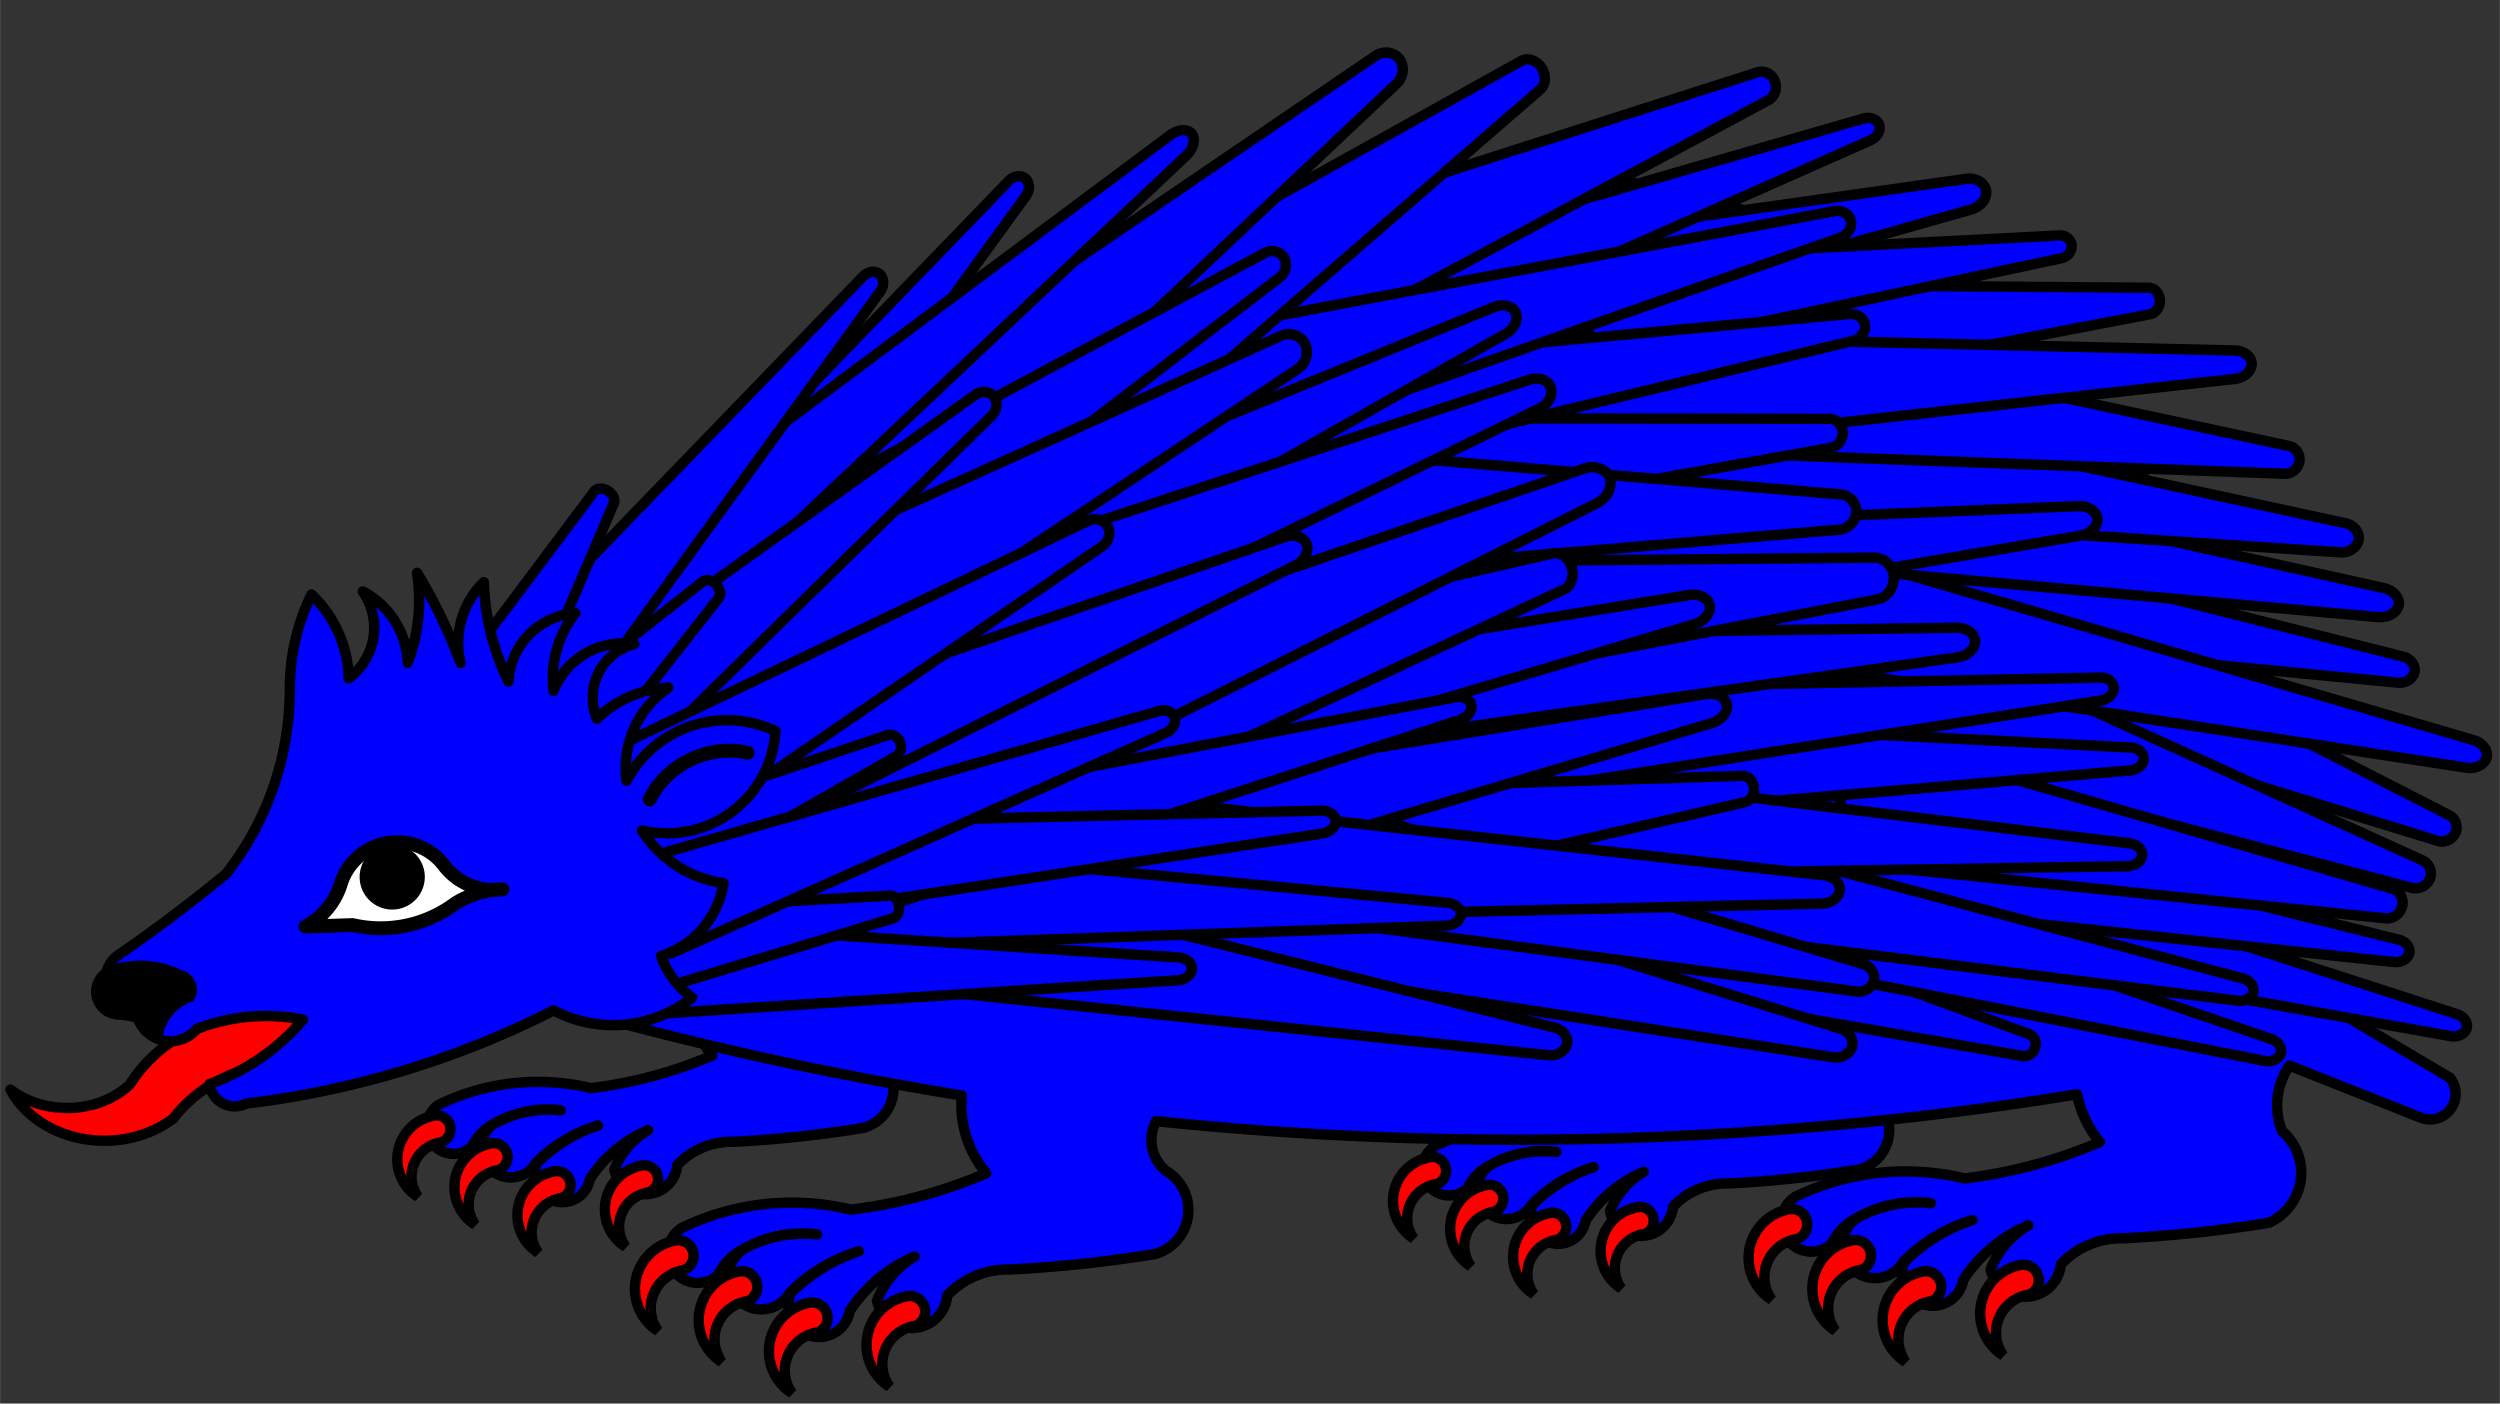 <?xml version="1.0" encoding="UTF-8" standalone="no"?>
<!-- Generated by Microsoft Visio 11.0, SVG Export, v1.0 Urchin.svg Page-1 -->

<svg
   xmlns:v="http://schemas.microsoft.com/visio/2003/SVGExtensions/"
   xmlns:dc="http://purl.org/dc/elements/1.1/"
   xmlns:cc="http://creativecommons.org/ns#"
   xmlns:rdf="http://www.w3.org/1999/02/22-rdf-syntax-ns#"
   xmlns:svg="http://www.w3.org/2000/svg"
   xmlns="http://www.w3.org/2000/svg"
   xmlns:sodipodi="http://sodipodi.sourceforge.net/DTD/sodipodi-0.dtd"
   xmlns:inkscape="http://www.inkscape.org/namespaces/inkscape"
   width="7.506in"
   height="4.214in"
   viewBox="0 0 540.416 303.42"
   xml:space="preserve"
   color-interpolation-filters="sRGB"
   class="st8"
   id="svg2"
   version="1.1"
   inkscape:version="0.48.2 r9819"
   sodipodi:docname="Urchin.svg"><rect x="0" y="0" width="540.416" height="303.42" fill="#333333" stroke="none"/><defs
   id="defs467" /><sodipodi:namedview
   pagecolor="#ffffff"
   bordercolor="#666666"
   borderopacity="1"
   objecttolerance="10"
   gridtolerance="10"
   guidetolerance="10"
   inkscape:pageopacity="0"
   inkscape:pageshadow="2"
   inkscape:window-width="640"
   inkscape:window-height="480"
   id="namedview465"
   showgrid="false"
   inkscape:zoom="0.52404058"
   inkscape:cx="337.7601"
   inkscape:cy="189.63765"
   inkscape:window-x="0"
   inkscape:window-y="0"
   inkscape:window-maximized="0"
   inkscape:current-layer="svg2" />
	<title
   id="title4">Urchin Hedgehog</title>
	<v:documentProperties
   v:langID="1033"
   v:viewMarkup="false" />

	<style
   type="text/css"
   id="style6">
	
		.st1 {fill:#0000ff;stroke:#000000;stroke-linecap:round;stroke-linejoin:round;stroke-width:2.25}
		.st2 {fill:#ff0000;stroke:#000000;stroke-linecap:butt;stroke-width:2.25}
		.st3 {fill:#ff0000;stroke:#000000;stroke-linecap:round;stroke-linejoin:round;stroke-width:2.25}
		.st4 {stroke:#000000;stroke-linecap:round;stroke-linejoin:round;stroke-width:3}
		.st5 {fill:#ffffff;stroke:#000000;stroke-linecap:round;stroke-linejoin:round;stroke-width:3}
		.st6 {fill:#000000;stroke:none;stroke-linecap:round;stroke-linejoin:round;stroke-width:3}
		.st7 {fill:#000000;stroke:none;stroke-linecap:round;stroke-linejoin:round;stroke-width:0.24}
		.st8 {fill:none;fill-rule:evenodd;font-size:12px;overflow:visible;stroke-linecap:square;stroke-miterlimit:3}
	
	</style>

	<g
   v:mID="0"
   v:index="1"
   v:groupContext="foregroundPage"
   id="g8">
		<title
   id="title10">Page-1</title>
		<v:pageProperties
   v:drawingScale="1"
   v:pageScale="1"
   v:drawingUnits="19"
   v:shadowOffsetX="9"
   v:shadowOffsetY="-9" />
		<g
   id="group1-1"
   transform="translate(2.25,-2.25)"
   v:mID="1"
   v:groupContext="group">
			<title
   id="title13">Hedgehog</title>
			<g
   id="shape2-2"
   v:mID="2"
   v:groupContext="shape"
   transform="translate(252,-48.375)">
				<title
   id="title16">Sheet.2</title>
			</g>
			<g
   id="group3-3"
   transform="translate(298.875,-21.375)"
   v:mID="3"
   v:groupContext="group">
				<title
   id="title19">Sheet.3</title>
				<g
   id="shape4-4"
   v:mID="4"
   v:groupContext="shape"
   transform="translate(6.371,-10.894)">
					<title
   id="title22">Sheet.4</title>
					<path
   d="M98.53 258.08 A7.751 7.751 -180 0 0 96.51 271.19 A8.847 8.847 0 0 1 94.49 287.33 A254.735 254.735          0 0 1 66.25 290.36 A15.976 15.976 -180 0 0 54.15 295.4 A6.923 6.923 0 0 1 40.53 296.41 A17.157          17.157 9.76 0 1 47.84 287.84 A28.18 28.18 -180 0 0 35.24 298.43 A5.995 5.995 4.13 1 1 23.89          294.9 A33.065 33.065 0 0 1 37 286.83 A31.772 31.772 -180 0 0 23.64 294.9 A6.346 6.346 179.12          1 1 14.81 286.32 A24.14 24.14 177.74 0 1 28.93 283.55 A22.754 22.754 -2.26 0 0 14.81 286.32          A10.919 10.919 -180 0 0 9.77 291.37 A5.779 5.779 0 1 1 2.71 282.29 A48.923 48.923 0 0 1          35.49 278.76 A96.025 96.025 -180 0 0 61.71 271.7 A20.82 20.82 0 1 1 98.53 258.08 Z"
   class="st1"
   id="path24" />
				</g>
				<g
   id="group5-6"
   v:mID="5"
   v:groupContext="group">
					<title
   id="title27">Sheet.5</title>
					<g
   id="shape6-7"
   v:mID="6"
   v:groupContext="shape"
   transform="translate(3.79696E-014,-12.064)">
						<title
   id="title30">Claw</title>
						<path
   d="M7.51 285.96 A9.585 9.585 -180 0 0 4.46 303.42 A7.501 7.501 0 0 1 9.48 291.64 A3.006 3.006           -180 0 0 7.51 285.96 Z"
   class="st2"
   id="path32" />
					</g>
					<g
   id="shape7-9"
   v:mID="7"
   v:groupContext="shape"
   transform="translate(12.356,-6.052)">
						<title
   id="title35">Claw.11</title>
						<path
   d="M7.51 285.96 A9.585 9.585 -180 0 0 4.46 303.42 A7.501 7.501 0 0 1 9.48 291.64 A3.006 3.006           -180 0 0 7.51 285.96 Z"
   class="st2"
   id="path37" />
					</g>
					<g
   id="shape8-11"
   v:mID="8"
   v:groupContext="shape"
   transform="translate(25.972,5.68434E-014)">
						<title
   id="title40">Claw.14</title>
						<path
   d="M7.51 285.96 A9.585 9.585 -180 0 0 4.46 303.42 A7.501 7.501 0 0 1 9.48 291.64 A3.006 3.006           -180 0 0 7.51 285.96 Z"
   class="st2"
   id="path42" />
					</g>
					<g
   id="shape9-13"
   v:mID="9"
   v:groupContext="shape"
   transform="translate(44.884,-1.261)">
						<title
   id="title45">Claw.15</title>
						<path
   d="M7.51 285.96 A9.585 9.585 -180 0 0 4.46 303.42 A7.501 7.501 0 0 1 9.48 291.64 A3.006 3.006           -180 0 0 7.51 285.96 Z"
   class="st2"
   id="path47" />
					</g>
				</g>
			</g>
			<g
   id="group10-15"
   transform="translate(83.625,-30.375)"
   v:mID="10"
   v:groupContext="group">
				<title
   id="title50">Sheet.10</title>
				<g
   id="shape11-16"
   v:mID="11"
   v:groupContext="shape"
   transform="translate(6.371,-10.894)">
					<title
   id="title53">Sheet.11</title>
					<path
   d="M98.53 258.08 A7.751 7.751 -180 0 0 96.51 271.19 A8.847 8.847 0 0 1 94.49 287.33 A254.735 254.735          0 0 1 66.25 290.36 A15.976 15.976 -180 0 0 54.15 295.4 A6.923 6.923 0 0 1 40.53 296.41 A17.157          17.157 9.76 0 1 47.84 287.84 A28.18 28.18 -180 0 0 35.24 298.43 A5.995 5.995 4.13 1 1 23.89          294.9 A33.065 33.065 0 0 1 37 286.83 A31.772 31.772 -180 0 0 23.64 294.9 A6.346 6.346 179.12          1 1 14.81 286.32 A24.14 24.14 177.74 0 1 28.93 283.55 A22.754 22.754 -2.26 0 0 14.81 286.32          A10.919 10.919 -180 0 0 9.77 291.37 A5.779 5.779 0 1 1 2.71 282.29 A48.923 48.923 0 0 1          35.49 278.76 A96.025 96.025 -180 0 0 61.71 271.7 A20.82 20.82 0 1 1 98.53 258.08 Z"
   class="st1"
   id="path55" />
				</g>
				<g
   id="group12-18"
   v:mID="12"
   v:groupContext="group">
					<title
   id="title58">Sheet.12</title>
					<g
   id="shape13-19"
   v:mID="13"
   v:groupContext="shape"
   transform="translate(3.79696E-014,-12.064)">
						<title
   id="title61">Claw</title>
						<path
   d="M7.51 285.96 A9.585 9.585 -180 0 0 4.46 303.42 A7.501 7.501 0 0 1 9.48 291.64 A3.006 3.006           -180 0 0 7.51 285.96 Z"
   class="st2"
   id="path63" />
					</g>
					<g
   id="shape14-21"
   v:mID="14"
   v:groupContext="shape"
   transform="translate(12.356,-6.052)">
						<title
   id="title66">Claw.13</title>
						<path
   d="M7.51 285.96 A9.585 9.585 -180 0 0 4.46 303.42 A7.501 7.501 0 0 1 9.48 291.64 A3.006 3.006           -180 0 0 7.51 285.96 Z"
   class="st2"
   id="path68" />
					</g>
					<g
   id="shape15-23"
   v:mID="15"
   v:groupContext="shape"
   transform="translate(25.972,5.68434E-014)">
						<title
   id="title71">Claw.14</title>
						<path
   d="M7.51 285.96 A9.585 9.585 -180 0 0 4.46 303.42 A7.501 7.501 0 0 1 9.48 291.64 A3.006 3.006           -180 0 0 7.51 285.96 Z"
   class="st2"
   id="path73" />
					</g>
					<g
   id="shape16-25"
   v:mID="16"
   v:groupContext="shape"
   transform="translate(44.884,-1.261)">
						<title
   id="title76">Claw.15</title>
						<path
   d="M7.51 285.96 A9.585 9.585 -180 0 0 4.46 303.42 A7.501 7.501 0 0 1 9.48 291.64 A3.006 3.006           -180 0 0 7.51 285.96 Z"
   class="st2"
   id="path78" />
					</g>
				</g>
			</g>
			<g
   id="shape17-27"
   v:mID="17"
   v:groupContext="shape"
   transform="translate(79.594,-12.15)">
				<title
   id="title81">Sheet.17</title>
				<path
   d="M319.78 277.6 A25.379 25.379 92.91 0 1 335.53 274.51 A26.925 26.925 -87.09 0 0 319.78 277.6 A7.078         7.078 -88.85 1 0 329.62 287.16 A35.438 35.438 0 0 1 344.53 278.16 A36.88 36.88 -180 0 0 329.91         287.16 A6.687 6.687 -94.82 1 0 342.56 291.1 A31.432 31.432 0 0 1 356.63 279.29 A19.136 19.136         -96.48 0 0 348.47 288.85 A7.722 7.722 -180 0 0 363.66 287.73 A17.82 17.82 0 0 1 377.16 282.1         A284.124 284.124 -180 0 0 408.66 278.73 A11.88 11.88 -89.05 0 0 411.47 258.9 A15.042 15.042 88.76         0 1 413.1 244.77 L441.28 255.95 A5.532 5.532 -22.62 0 0 447.75 247.37 L413.72 227.26 A159.43 159.43         -180 0 0 296.16 60.2 A198.026 198.026 -180 0 0 116.44 90.57 A743.357 743.357 -180 0 0 -0 181.13 L36.56         231.2 A754.564 754.564 -180 0 0 126.05 251.22 A23.223 23.223 -180 0 0 131.34 268.04 A107.104 107.104         0 0 1 102.09 275.91 A54.568 54.568 -180 0 0 65.53 279.85 A6.446 6.446 -180 1 0 73.41 289.98 A12.179         12.179 0 0 1 79.03 284.35 A25.379 25.379 92.91 0 1 94.78 281.26 A26.925 26.925 -87.09 0 0 79.03         284.35 A7.078 7.078 -88.85 1 0 88.87 293.91 A35.438 35.438 0 0 1 103.78 284.91 A36.88 36.88         -180 0 0 89.16 293.91 A6.687 6.687 -94.82 1 0 101.81 297.85 A31.432 31.432 0 0 1 115.87 286.04         A19.136 19.136 -96.48 0 0 107.72 295.6 A7.722 7.722 -180 0 0 122.91 294.48 A17.82 17.82 0         0 1 136.41 288.85 A284.124 284.124 -180 0 0 167.91 285.48 A9.868 9.868 -180 0 0 170.16 267.48 A8.645         8.645 0 0 1 168.07 256.77 A754.564 754.564 -180 0 0 367.16 250.97 A23.223 23.223 -180 0 0 372.09         261.29 A107.104 107.104 0 0 1 342.84 269.16 A54.568 54.568 -180 0 0 306.28 273.1 A6.446 6.446 -180         1 0 314.16 283.23 A12.179 12.179 0 0 1 319.78 277.6 Z"
   class="st1"
   id="path83" />
			</g>
			<g
   id="group18-29"
   transform="translate(135,5.68434E-014)"
   v:mID="18"
   v:groupContext="group">
				<title
   id="title86">Sheet.18</title>
				<g
   id="shape19-30"
   v:mID="19"
   v:groupContext="shape"
   transform="translate(4.19664E-014,-13.456)">
					<title
   id="title89">Claw</title>
					<path
   d="M8.38 283.95 A10.691 10.691 -180 0 0 4.97 303.42 A8.367 8.367 0 0 1 10.57 290.28 A3.353 3.353          -180 0 0 8.38 283.95 Z"
   class="st2"
   id="path91" />
				</g>
				<g
   id="shape20-32"
   v:mID="20"
   v:groupContext="shape"
   transform="translate(13.781,-6.75)">
					<title
   id="title94">Claw.13</title>
					<path
   d="M8.38 283.95 A10.691 10.691 -180 0 0 4.97 303.42 A8.367 8.367 0 0 1 10.57 290.28 A3.353 3.353          -180 0 0 8.38 283.95 Z"
   class="st2"
   id="path96" />
				</g>
				<g
   id="shape21-34"
   v:mID="21"
   v:groupContext="shape"
   transform="translate(28.969,5.68434E-014)">
					<title
   id="title99">Claw.14</title>
					<path
   d="M8.38 283.95 A10.691 10.691 -180 0 0 4.97 303.42 A8.367 8.367 0 0 1 10.57 290.28 A3.353 3.353          -180 0 0 8.38 283.95 Z"
   class="st2"
   id="path101" />
				</g>
				<g
   id="shape22-36"
   v:mID="22"
   v:groupContext="shape"
   transform="translate(50.062,-1.406)">
					<title
   id="title104">Claw.15</title>
					<path
   d="M8.38 283.95 A10.691 10.691 -180 0 0 4.97 303.42 A8.367 8.367 0 0 1 10.57 290.28 A3.353 3.353          -180 0 0 8.38 283.95 Z"
   class="st2"
   id="path106" />
				</g>
			</g>
			<g
   id="group23-38"
   transform="translate(375.75,-6.75)"
   v:mID="23"
   v:groupContext="group">
				<title
   id="title109">Sheet.23</title>
				<g
   id="shape24-39"
   v:mID="24"
   v:groupContext="shape"
   transform="translate(4.19664E-014,-13.456)">
					<title
   id="title112">Claw</title>
					<path
   d="M8.38 283.95 A10.691 10.691 -180 0 0 4.97 303.42 A8.367 8.367 0 0 1 10.57 290.28 A3.353 3.353          -180 0 0 8.38 283.95 Z"
   class="st2"
   id="path114" />
				</g>
				<g
   id="shape25-41"
   v:mID="25"
   v:groupContext="shape"
   transform="translate(13.781,-6.75)">
					<title
   id="title117">Claw.13</title>
					<path
   d="M8.38 283.95 A10.691 10.691 -180 0 0 4.97 303.42 A8.367 8.367 0 0 1 10.57 290.28 A3.353 3.353          -180 0 0 8.38 283.95 Z"
   class="st2"
   id="path119" />
				</g>
				<g
   id="shape26-43"
   v:mID="26"
   v:groupContext="shape"
   transform="translate(28.969,5.68434E-014)">
					<title
   id="title122">Claw.14</title>
					<path
   d="M8.38 283.95 A10.691 10.691 -180 0 0 4.97 303.42 A8.367 8.367 0 0 1 10.57 290.28 A3.353 3.353          -180 0 0 8.38 283.95 Z"
   class="st2"
   id="path124" />
				</g>
				<g
   id="shape27-45"
   v:mID="27"
   v:groupContext="shape"
   transform="translate(50.062,-1.406)">
					<title
   id="title127">Claw.15</title>
					<path
   d="M8.38 283.95 A10.691 10.691 -180 0 0 4.97 303.42 A8.367 8.367 0 0 1 10.57 290.28 A3.353 3.353          -180 0 0 8.38 283.95 Z"
   class="st2"
   id="path129" />
				</g>
			</g>
			<g
   id="group28-47"
   transform="translate(84.848,-71.744)"
   v:mID="28"
   v:groupContext="group">
				<title
   id="title132">Sheet.28</title>
				<g
   id="shape29-48"
   v:mID="29"
   v:groupContext="shape"
   transform="translate(157.644,152.046) rotate(-67.9)">
					<title
   id="title135">Sheet.29</title>
					<path
   d="M13.11 303.42 A2.998 2.856 -0 0 0 16.14 300.72 L26.23 185.41 L0 185.41 L10.09 300.72 A3.267 3.112          -0.68 0 0 13.11 303.42 Z"
   class="st1"
   id="path137" />
				</g>
				<g
   id="shape30-50"
   v:mID="30"
   v:groupContext="shape"
   transform="translate(147.731,175.166) rotate(-70.4)">
					<title
   id="title140">Sheet.30</title>
					<path
   d="M13.81 303.42 A3.156 3.119 -0 0 0 16.99 300.48 L27.61 174.54 L0 174.54 L10.62 300.48 A3.439 3.399          -2.79 0 0 13.81 303.42 Z"
   class="st1"
   id="path142" />
				</g>
				<g
   id="shape31-52"
   v:mID="31"
   v:groupContext="shape"
   transform="translate(133.755,179.819) rotate(-80.2)">
					<title
   id="title145">Sheet.31</title>
					<path
   d="M12.36 303.42 A3.147 2.826 -90 0 0 15.22 300.45 L24.73 173.37 L0 173.37 L9.51 300.45 A3.43 3.08          -89.69 0 0 12.36 303.42 Z"
   class="st1"
   id="path147" />
				</g>
				<g
   id="shape32-54"
   v:mID="32"
   v:groupContext="shape"
   transform="translate(57.026,232.259) rotate(-75)">
					<title
   id="title150">Sheet.32</title>
					<path
   d="M10.69 303.42 A2.443 2.258 -0 0 0 13.15 301.29 L21.37 210.11 L0 210.11 L8.22 301.29 A2.663 2.461          -0.42 0 0 10.69 303.42 Z"
   class="st1"
   id="path152" />
				</g>
				<g
   id="shape33-56"
   v:mID="33"
   v:groupContext="shape"
   transform="translate(14.539,245.43) rotate(-77)">
					<title
   id="title155">Sheet.33</title>
					<path
   d="M13.81 303.42 A3.591 3.156 -90 0 0 16.99 300.03 L27.61 155.04 L0 155.04 L10.62 300.03 A3.913 3.439          -89.74 0 0 13.81 303.42 Z"
   class="st1"
   id="path157" />
				</g>
				<g
   id="shape34-58"
   v:mID="34"
   v:groupContext="shape"
   transform="translate(110.101,233.514) rotate(-75)">
					<title
   id="title160">Sheet.34</title>
					<path
   d="M10.69 303.42 A2.989 2.443 -90 0 0 13.15 300.6 L21.37 179.91 L0 179.91 L8.22 300.6 A3.257 2.663          -89.84 0 0 10.69 303.42 Z"
   class="st1"
   id="path162" />
				</g>
				<g
   id="shape35-60"
   v:mID="35"
   v:groupContext="shape"
   transform="translate(149.148,233.266) rotate(-76)">
					<title
   id="title165">Sheet.35</title>
					<path
   d="M10.69 303.42 A2.989 2.443 -90 0 0 13.15 300.6 L21.37 179.91 L0 179.91 L8.22 300.6 A3.257 2.663          -89.84 0 0 10.69 303.42 Z"
   class="st1"
   id="path167" />
				</g>
				<g
   id="shape36-62"
   v:mID="36"
   v:groupContext="shape"
   transform="translate(133.078,237.879) rotate(-80)">
					<title
   id="title170">Sheet.36</title>
					<path
   d="M10.69 303.42 A2.989 2.443 -90 0 0 13.15 300.6 L21.37 179.91 L0 179.91 L8.22 300.6 A3.257 2.663          -89.84 0 0 10.69 303.42 Z"
   class="st1"
   id="path172" />
				</g>
				<g
   id="shape37-64"
   v:mID="37"
   v:groupContext="shape"
   transform="translate(151.336,185.076) rotate(-77.5)">
					<title
   id="title175">Sheet.37</title>
					<path
   d="M13.29 303.42 A3.803 3.039 -90 0 0 16.36 299.83 L26.59 146.28 L0 146.28 L10.23 299.83 A4.144 3.312          -89.85 0 0 13.29 303.42 Z"
   class="st1"
   id="path177" />
				</g>
				<g
   id="shape38-66"
   v:mID="38"
   v:groupContext="shape"
   transform="translate(100.115,241.062) rotate(-79)">
					<title
   id="title180">Sheet.38</title>
					<path
   d="M10.69 303.42 A2.989 2.443 -90 0 0 13.15 300.6 L21.37 179.91 L0 179.91 L8.22 300.6 A3.257 2.663          -89.84 0 0 10.69 303.42 Z"
   class="st1"
   id="path182" />
				</g>
				<g
   id="shape39-68"
   v:mID="39"
   v:groupContext="shape"
   transform="translate(131.663,225.879) rotate(-79)">
					<title
   id="title185">Sheet.39</title>
					<path
   d="M14.17 303.42 A3.239 2.989 -0 0 0 17.44 300.6 L28.33 179.91 L0 179.91 L10.9 300.6 A3.529 3.257          -0.41 0 0 14.17 303.42 Z"
   class="st1"
   id="path187" />
				</g>
				<g
   id="shape40-70"
   v:mID="40"
   v:groupContext="shape"
   transform="translate(73.141,253.991) rotate(-91)">
					<title
   id="title190">Sheet.40</title>
					<path
   d="M10.69 303.42 A2.989 2.443 -90 0 0 13.15 300.6 L21.37 179.91 L0 179.91 L8.22 300.6 A3.257 2.663          -89.84 0 0 10.69 303.42 Z"
   class="st1"
   id="path192" />
				</g>
				<g
   id="shape41-72"
   v:mID="41"
   v:groupContext="shape"
   transform="translate(72.401,253.722) rotate(-87)">
					<title
   id="title195">Sheet.41</title>
					<path
   d="M10.69 303.42 A2.989 2.443 -90 0 0 13.15 300.6 L21.37 179.91 L0 179.91 L8.22 300.6 A3.257 2.663          -89.84 0 0 10.69 303.42 Z"
   class="st1"
   id="path197" />
				</g>
				<g
   id="shape42-74"
   v:mID="42"
   v:groupContext="shape"
   transform="translate(68.538,259.782) rotate(-95)">
					<title
   id="title200">Sheet.42</title>
					<path
   d="M10.69 303.42 A2.989 2.443 -90 0 0 13.15 300.6 L21.37 179.91 L0 179.91 L8.22 300.6 A3.257 2.663          -89.84 0 0 10.69 303.42 Z"
   class="st1"
   id="path202" />
				</g>
				<g
   id="shape43-76"
   v:mID="43"
   v:groupContext="shape"
   transform="translate(-7.241,295.602) rotate(-97.4)">
					<title
   id="title205">Sheet.43</title>
					<path
   d="M12.36 303.42 A2.826 2.388 -0 0 0 15.22 301.17 L24.73 204.75 L0 204.75 L9.51 301.17 A3.08 2.602          -0.2 0 0 12.36 303.42 Z"
   class="st1"
   id="path207" />
				</g>
				<g
   id="shape44-78"
   v:mID="44"
   v:groupContext="shape"
   transform="translate(18.532,235.238) rotate(-77.9)">
					<title
   id="title210">Sheet.44</title>
					<path
   d="M13.11 303.42 A3.131 2.998 -90 0 0 16.14 300.46 L26.23 174.03 L0 174.03 L10.09 300.46 A3.412 3.267          -89.24 0 0 13.11 303.42 Z"
   class="st1"
   id="path212" />
				</g>
				<g
   id="shape45-80"
   v:mID="45"
   v:groupContext="shape"
   transform="translate(-6.47,307.546) rotate(-102.9)">
					<title
   id="title215">Sheet.45</title>
					<path
   d="M13.86 303.42 A4.128 3.17 -90 0 0 17.06 299.52 L27.73 132.87 L0 132.87 L10.67 299.52 A4.498 3.454          -89.88 0 0 13.86 303.42 Z"
   class="st1"
   id="path217" />
				</g>
				<g
   id="shape46-82"
   v:mID="46"
   v:groupContext="shape"
   transform="translate(129.469,172.13) rotate(-81.2)">
					<title
   id="title220">Sheet.46</title>
					<path
   d="M13.86 303.42 A4.128 3.17 -90 0 0 17.06 299.52 L27.73 132.87 L0 132.87 L10.67 299.52 A4.498 3.454          -89.88 0 0 13.86 303.42 Z"
   class="st1"
   id="path222" />
				</g>
				<g
   id="shape47-84"
   v:mID="47"
   v:groupContext="shape"
   transform="translate(48.344,191.948) rotate(-101.9)">
					<title
   id="title225">Sheet.47</title>
					<path
   d="M14.53 303.42 A4.09 3.321 -90 0 0 17.88 299.56 L29.05 134.44 L0 134.44 L11.17 299.56 A4.456 3.619          -89.84 0 0 14.53 303.42 Z"
   class="st1"
   id="path227" />
				</g>
				<g
   id="shape48-86"
   v:mID="48"
   v:groupContext="shape"
   transform="translate(78.764,178.655) rotate(-95.2)">
					<title
   id="title230">Sheet.48</title>
					<path
   d="M12.36 303.42 A2.826 2.388 -0 0 0 15.22 301.17 L24.73 204.75 L0 204.75 L9.51 301.17 A3.08 2.602          -0.2 0 0 12.36 303.42 Z"
   class="st1"
   id="path232" />
				</g>
				<g
   id="shape49-88"
   v:mID="49"
   v:groupContext="shape"
   transform="translate(120.398,162.171) rotate(-82)">
					<title
   id="title235">Sheet.49</title>
					<path
   d="M13.81 303.42 A3.591 3.156 -90 0 0 16.99 300.03 L27.61 155.04 L0 155.04 L10.62 300.03 A3.913 3.439          -89.74 0 0 13.81 303.42 Z"
   class="st1"
   id="path237" />
				</g>
				<g
   id="shape50-90"
   v:mID="50"
   v:groupContext="shape"
   transform="translate(107.265,149.254) rotate(-82.9)">
					<title
   id="title240">Sheet.50</title>
					<path
   d="M13.11 303.42 A2.998 2.856 -0 0 0 16.14 300.72 L26.23 185.41 L0 185.41 L10.09 300.72 A3.267 3.112          -0.68 0 0 13.11 303.42 Z"
   class="st1"
   id="path242" />
				</g>
				<g
   id="shape51-92"
   v:mID="51"
   v:groupContext="shape"
   transform="translate(66,231.689) rotate(-96)">
					<title
   id="title245">Sheet.51</title>
					<path
   d="M13.86 303.42 A4.128 3.17 -90 0 0 17.06 299.52 L27.73 132.87 L0 132.87 L10.67 299.52 A4.498 3.454          -89.88 0 0 13.86 303.42 Z"
   class="st1"
   id="path247" />
				</g>
				<g
   id="shape52-94"
   v:mID="52"
   v:groupContext="shape"
   transform="translate(97.107,179.182) rotate(-92.5)">
					<title
   id="title250">Sheet.52</title>
					<path
   d="M13.29 303.42 A3.803 3.039 -90 0 0 16.36 299.83 L26.59 146.28 L0 146.28 L10.23 299.83 A4.144 3.312          -89.85 0 0 13.29 303.42 Z"
   class="st1"
   id="path252" />
				</g>
				<g
   id="shape53-96"
   v:mID="53"
   v:groupContext="shape"
   transform="translate(61.303,177.221) rotate(-97.5)">
					<title
   id="title255">Sheet.53</title>
					<path
   d="M10.69 303.42 A2.565 2.443 -90 0 0 13.15 301 L21.37 197.45 L0 197.45 L8.22 301 A2.795 2.663          -89.32 0 0 10.69 303.42 Z"
   class="st1"
   id="path257" />
				</g>
				<g
   id="shape54-98"
   v:mID="54"
   v:groupContext="shape"
   transform="translate(37.68,214.81) rotate(-110)">
					<title
   id="title260">Sheet.54</title>
					<path
   d="M10.69 303.42 A2.989 2.443 -90 0 0 13.15 300.6 L21.37 179.91 L0 179.91 L8.22 300.6 A3.257 2.663          -89.84 0 0 10.69 303.42 Z"
   class="st1"
   id="path262" />
				</g>
				<g
   id="shape55-100"
   v:mID="55"
   v:groupContext="shape"
   transform="translate(22.724,222.917) rotate(-113)">
					<title
   id="title265">Sheet.55</title>
					<path
   d="M13.94 303.42 A3.187 2.896 -0 0 0 17.16 300.69 L27.88 183.75 L0 183.75 L10.72 300.69 A3.473 3.156          -0.35 0 0 13.94 303.42 Z"
   class="st1"
   id="path267" />
				</g>
				<g
   id="shape56-102"
   v:mID="56"
   v:groupContext="shape"
   transform="translate(38.411,249.691) rotate(-94.4)">
					<title
   id="title270">Sheet.56</title>
					<path
   d="M13.86 303.42 A4.128 3.17 -90 0 0 17.06 299.52 L27.73 132.87 L0 132.87 L10.67 299.52 A4.498 3.454          -89.88 0 0 13.86 303.42 Z"
   class="st1"
   id="path272" />
				</g>
				<g
   id="shape57-104"
   v:mID="57"
   v:groupContext="shape"
   transform="translate(22.319,248.324) rotate(-95.7)">
					<title
   id="title275">Sheet.57</title>
					<path
   d="M19.62 303.42 A4.485 4.128 -0 0 0 24.15 299.52 L39.24 132.87 L0 132.87 L15.09 299.52 A4.888 4.498          -0.4 0 0 19.62 303.42 Z"
   class="st1"
   id="path277" />
				</g>
				<g
   id="shape58-106"
   v:mID="58"
   v:groupContext="shape"
   transform="translate(10.17,207.378) rotate(-95)">
					<title
   id="title280">Sheet.58</title>
					<path
   d="M13.56 303.42 A3.1 2.896 -0 0 0 16.69 300.69 L27.12 183.75 L0 183.75 L10.43 300.69 A3.378 3.156          -0.49 0 0 13.56 303.42 Z"
   class="st1"
   id="path282" />
				</g>
				<g
   id="shape59-108"
   v:mID="59"
   v:groupContext="shape"
   transform="translate(18.815,206.432) rotate(-99.4)">
					<title
   id="title285">Sheet.59</title>
					<path
   d="M12.78 303.42 A3.375 2.921 -90 0 0 15.72 300.23 L25.55 163.95 L0 163.95 L9.83 300.23 A3.678 3.183          -89.77 0 0 12.78 303.42 Z"
   class="st1"
   id="path287" />
				</g>
				<g
   id="shape60-110"
   v:mID="60"
   v:groupContext="shape"
   transform="translate(23.218,212.509) rotate(-105)">
					<title
   id="title290">Sheet.60</title>
					<path
   d="M12.7 303.42 A3.18 2.904 -90 0 0 15.63 300.42 L25.41 172.02 L0 172.02 L9.77 300.42 A3.465 3.165          -89.64 0 0 12.7 303.42 Z"
   class="st1"
   id="path292" />
				</g>
				<g
   id="shape61-112"
   v:mID="61"
   v:groupContext="shape"
   transform="translate(-10.171,286.139) rotate(-102.9)">
					<title
   id="title295">Sheet.61</title>
					<path
   d="M13.86 303.42 A4.128 3.17 -90 0 0 17.06 299.52 L27.73 132.87 L0 132.87 L10.67 299.52 A4.498 3.454          -89.88 0 0 13.86 303.42 Z"
   class="st1"
   id="path297" />
				</g>
				<g
   id="shape62-114"
   v:mID="62"
   v:groupContext="shape"
   transform="translate(10.778,201.197) rotate(-90)">
					<title
   id="title300">Sheet.62</title>
					<path
   d="M16.52 303.42 A3.776 3.749 -0 0 0 20.33 299.88 L33.03 148.5 L0 148.5 L12.71 299.88 A4.115 4.085          -4.63 0 0 16.52 303.42 Z"
   class="st1"
   id="path302" />
				</g>
				<g
   id="shape63-116"
   v:mID="63"
   v:groupContext="shape"
   transform="translate(6.766,275.751) rotate(-125)">
					<title
   id="title305">Sheet.63</title>
					<path
   d="M16 303.42 A3.658 2.933 -0 0 0 19.69 300.65 L32 182.22 L0 182.22 L12.31 300.65 A3.986 3.196 -0.15          0 0 16 303.42 Z"
   class="st1"
   id="path307" />
				</g>
				<g
   id="shape64-118"
   v:mID="64"
   v:groupContext="shape"
   transform="translate(-49.474,260.08) rotate(-80)">
					<title
   id="title310">Sheet.64</title>
					<path
   d="M13.26 303.42 A3.592 3.031 -90 0 0 16.32 300.03 L26.52 154.98 L0 154.98 L10.2 300.03 A3.915 3.303          -89.81 0 0 13.26 303.42 Z"
   class="st1"
   id="path312" />
				</g>
				<g
   id="shape65-120"
   v:mID="65"
   v:groupContext="shape"
   transform="translate(6.927,266.475) rotate(-87.5)">
					<title
   id="title315">Sheet.65</title>
					<path
   d="M13.29 303.42 A3.803 3.039 -90 0 0 16.36 299.83 L26.59 146.28 L0 146.28 L10.23 299.83 A4.144 3.312          -89.85 0 0 13.29 303.42 Z"
   class="st1"
   id="path317" />
				</g>
				<g
   id="shape66-122"
   v:mID="66"
   v:groupContext="shape"
   transform="translate(-74.895,273.405) rotate(-88.3)">
					<title
   id="title320">Sheet.66</title>
					<path
   d="M10.69 303.42 A3.16 2.443 -90 0 0 13.15 300.44 L21.37 172.86 L0 172.86 L8.22 300.44 A3.443 2.663          -89.87 0 0 10.69 303.42 Z"
   class="st1"
   id="path322" />
				</g>
				<g
   id="shape67-124"
   v:mID="67"
   v:groupContext="shape"
   transform="translate(-26.427,286.384) rotate(-115.9)">
					<title
   id="title325">Sheet.67</title>
					<path
   d="M13.63 303.42 A4.036 3.115 -90 0 0 16.77 299.61 L27.25 136.66 L0 136.66 L10.48 299.61 A4.398 3.395          -89.87 0 0 13.63 303.42 Z"
   class="st1"
   id="path327" />
				</g>
				<g
   id="shape68-126"
   v:mID="68"
   v:groupContext="shape"
   transform="translate(-10.798,289.621) rotate(-128.8)">
					<title
   id="title330">Sheet.68</title>
					<path
   d="M16.36 303.42 A3.933 3.741 -90 0 0 20.14 299.71 L32.72 140.89 L0 140.89 L12.59 299.71 A4.286 4.076          -89.34 0 0 16.36 303.42 Z"
   class="st1"
   id="path332" />
				</g>
				<g
   id="shape69-128"
   v:mID="69"
   v:groupContext="shape"
   transform="translate(-57.349,305.277) rotate(-122.8)">
					<title
   id="title335">Sheet.69</title>
					<path
   d="M13.35 303.42 A3.135 3.053 -90 0 0 16.44 300.46 L26.71 173.87 L0 173.87 L10.27 300.46 A3.416 3.327          -88.75 0 0 13.35 303.42 Z"
   class="st1"
   id="path337" />
				</g>
				<g
   id="shape70-130"
   v:mID="70"
   v:groupContext="shape"
   transform="translate(-27.609,285.11) rotate(-112.1)">
					<title
   id="title340">Sheet.70</title>
					<path
   d="M14.26 303.42 A3.997 3.261 -90 0 0 17.56 299.65 L28.53 138.24 L0 138.24 L10.97 299.65 A4.356 3.554          -89.84 0 0 14.26 303.42 Z"
   class="st1"
   id="path342" />
				</g>
				<g
   id="shape71-132"
   v:mID="71"
   v:groupContext="shape"
   transform="translate(-52.258,351.907) rotate(-140)">
					<title
   id="title345">Sheet.71</title>
					<path
   d="M10.69 303.42 A2.896 2.443 -90 0 0 13.15 300.69 L21.37 183.75 L0 183.75 L8.22 300.69 A3.156 2.663          -89.81 0 0 10.69 303.42 Z"
   class="st1"
   id="path347" />
				</g>
				<g
   id="shape72-134"
   v:mID="72"
   v:groupContext="shape"
   transform="translate(-54.073,307.284) rotate(-130)">
					<title
   id="title350">Sheet.72</title>
					<path
   d="M12.15 303.42 A4.016 2.778 -90 0 0 14.96 299.63 L24.3 137.48 L0 137.48 L9.35 299.63 A4.376 3.027          -89.91 0 0 12.15 303.42 Z"
   class="st1"
   id="path352" />
				</g>
				<g
   id="shape73-136"
   v:mID="73"
   v:groupContext="shape"
   transform="translate(-61.955,310.581) rotate(-119)">
					<title
   id="title355">Sheet.73</title>
					<path
   d="M17.37 303.42 A4.057 3.972 -90 0 0 21.38 299.59 L34.75 135.77 L0 135.77 L13.36 299.59 A4.421 4.328          -88.44 0 0 17.37 303.42 Z"
   class="st1"
   id="path357" />
				</g>
				<g
   id="shape74-138"
   v:mID="74"
   v:groupContext="shape"
   transform="translate(-28.503,311.98) rotate(-109)">
					<title
   id="title360">Sheet.74</title>
					<path
   d="M17.63 303.42 A4.031 3.173 -0 0 0 21.7 300.43 L35.26 172.32 L0 172.32 L13.56 300.43 A4.393 3.457          -0.14 0 0 17.63 303.42 Z"
   class="st1"
   id="path362" />
				</g>
				<g
   id="shape75-140"
   v:mID="75"
   v:groupContext="shape"
   transform="translate(-12.143,310.789) rotate(-112.8)">
					<title
   id="title365">Sheet.75</title>
					<path
   d="M17.29 303.42 A4.758 3.952 -90 0 0 21.27 298.93 L34.57 106.8 L0 106.8 L13.3 298.93 A5.185 4.306          -89.82 0 0 17.29 303.42 Z"
   class="st1"
   id="path367" />
				</g>
				<g
   id="shape76-142"
   v:mID="76"
   v:groupContext="shape"
   transform="translate(-60.223,312.333) rotate(-104.4)">
					<title
   id="title370">Sheet.76</title>
					<path
   d="M10.81 303.42 A3.263 2.472 -90 0 0 13.31 300.34 L21.63 168.57 L0 168.57 L8.32 300.34 A3.556 2.694          -89.88 0 0 10.81 303.42 Z"
   class="st1"
   id="path372" />
				</g>
				<g
   id="shape77-144"
   v:mID="77"
   v:groupContext="shape"
   transform="translate(-78.865,322.256) rotate(-112.8)">
					<title
   id="title375">Sheet.77</title>
					<path
   d="M14.14 303.42 A3.997 3.232 -90 0 0 17.4 299.65 L28.28 138.24 L0 138.24 L10.88 299.65 A4.356 3.522          -89.85 0 0 14.14 303.42 Z"
   class="st1"
   id="path377" />
				</g>
				<g
   id="shape78-146"
   v:mID="78"
   v:groupContext="shape"
   transform="translate(-99.692,288.531) rotate(-95)">
					<title
   id="title380">Sheet.78</title>
					<path
   d="M10.69 303.42 A3.16 2.443 -90 0 0 13.15 300.44 L21.37 172.86 L0 172.86 L8.22 300.44 A3.443 2.663          -89.87 0 0 10.69 303.42 Z"
   class="st1"
   id="path382" />
				</g>
				<g
   id="shape79-148"
   v:mID="79"
   v:groupContext="shape"
   transform="translate(-83.758,372.57) rotate(-140)">
					<title
   id="title385">Sheet.79</title>
					<path
   d="M10.69 303.42 A2.896 2.443 -90 0 0 13.15 300.69 L21.37 183.75 L0 183.75 L8.22 300.69 A3.156 2.663          -89.81 0 0 10.69 303.42 Z"
   class="st1"
   id="path387" />
				</g>
				<g
   id="shape80-150"
   v:mID="80"
   v:groupContext="shape"
   transform="translate(-96.69,364.275) rotate(-130)">
					<title
   id="title390">Sheet.80</title>
					<path
   d="M12.43 303.42 A3.05 2.842 -90 0 0 15.3 300.54 L24.87 177.4 L0 177.4 L9.56 300.54 A3.323 3.097          -89.53 0 0 12.43 303.42 Z"
   class="st1"
   id="path392" />
				</g>
				<g
   id="shape81-152"
   v:mID="81"
   v:groupContext="shape"
   transform="translate(-103.573,351.275) rotate(-120)">
					<title
   id="title395">Sheet.81</title>
					<path
   d="M13.63 303.42 A3.375 3.116 -90 0 0 16.77 300.23 L27.26 163.95 L0 163.95 L10.48 300.23 A3.678 3.395          -89.59 0 0 13.63 303.42 Z"
   class="st1"
   id="path397" />
				</g>
				<g
   id="shape82-154"
   v:mID="82"
   v:groupContext="shape"
   transform="translate(-132.833,294.127) rotate(-90)">
					<title
   id="title400">Sheet.82</title>
					<path
   d="M10.69 303.42 A3.16 2.443 -90 0 0 13.15 300.44 L21.37 172.86 L0 172.86 L8.22 300.44 A3.443 2.663          -89.87 0 0 10.69 303.42 Z"
   class="st1"
   id="path402" />
				</g>
				<g
   id="shape83-156"
   v:mID="83"
   v:groupContext="shape"
   transform="translate(-98.173,448.188) rotate(-150)">
					<title
   id="title405">Sheet.83</title>
					<path
   d="M10.69 303.42 A2.443 1.695 -0 0 0 13.15 301.82 L21.37 233.37 L0 233.37 L8.22 301.82 A2.663 1.847          -0.09 0 0 10.69 303.42 Z"
   class="st1"
   id="path407" />
				</g>
				<g
   id="shape84-158"
   v:mID="84"
   v:groupContext="shape"
   transform="translate(-139.291,422.447) rotate(-135)">
					<title
   id="title410">Sheet.84</title>
					<path
   d="M10.69 303.42 A2.443 1.69 -0 0 0 13.15 301.83 L21.37 233.6 L0 233.6 L8.22 301.83 A2.663 1.841          -0.09 0 0 10.69 303.42 Z"
   class="st1"
   id="path412" />
				</g>
				<g
   id="shape85-160"
   v:mID="85"
   v:groupContext="shape"
   transform="translate(-189.736,332.98) rotate(-100)">
					<title
   id="title415">Sheet.85</title>
					<path
   d="M10.69 303.42 A2.443 1.692 -0 0 0 13.15 301.82 L21.37 233.52 L0 233.52 L8.22 301.82 A2.663 1.843          -0.09 0 0 10.69 303.42 Z"
   class="st1"
   id="path417" />
				</g>
				<g
   id="shape86-162"
   v:mID="86"
   v:groupContext="shape"
   transform="translate(-165.146,368.046) rotate(-114.1)">
					<title
   id="title420">Sheet.86</title>
					<path
   d="M10.69 303.42 A2.443 2.083 -0 0 0 13.15 301.45 L21.37 217.36 L0 217.36 L8.22 301.45 A2.663 2.27          -0.21 0 0 10.69 303.42 Z"
   class="st1"
   id="path422" />
				</g>
				<g
   id="shape87-164"
   v:mID="87"
   v:groupContext="shape"
   transform="translate(-114.644,342.91) rotate(-110)">
					<title
   id="title425">Sheet.87</title>
					<path
   d="M10.69 303.42 A2.896 2.443 -90 0 0 13.15 300.69 L21.37 183.75 L0 183.75 L8.22 300.69 A3.156 2.663          -89.81 0 0 10.69 303.42 Z"
   class="st1"
   id="path427" />
				</g>
			</g>
			<g
   id="group88-166"
   transform="translate(0,-54.562)"
   v:mID="88"
   v:groupContext="group">
				<title
   id="title430">Sheet.88</title>
				<g
   id="shape89-167"
   v:mID="89"
   v:groupContext="shape">
					<title
   id="title433">Sheet.89</title>
					<path
   d="M60.04 275.42 A35.217 29.663 -180 0 0 25.83 291.24 A18.254 15.375 0 0 1 -0 292.37 A22.268 18.756          -180 0 0 35.22 298.59 A30.756 25.906 177.32 0 1 54.01 287.15 A7.86 6.621 -152.77 0 0 60.04          275.42 Z"
   class="st3"
   id="path435" />
				</g>
				<g
   id="shape90-169"
   v:mID="90"
   v:groupContext="shape"
   transform="translate(20.525,-7.437)">
					<title
   id="title438">Sheet.90</title>
					<path
   d="M39.86 212.91 A81.969 72.634 18.86 0 1 26.1 253.16 A343.941 343.941 0 0 1 2.96 270.6 A6.583 6.583          -180 0 0 6.65 282.68 A7.433 7.433 -179.32 0 0 19.73 286.71 A41.058 41.058 2.56 0 1 42.71 284.69          A47.074 47.074 0 0 1 22.5 298.61 A5.488 5.488 -165.93 0 0 30.46 302.81 A198.513 198.513 -180          0 0 96.88 282.68 A27.558 27.558 -0.07 0 0 126.85 279.92 A19.434 19.434 21.86 0 1 120.1 270.92          A19.515 19.515 -31.07 0 0 133.6 255.17 A24.98 24.98 153.82 0 1 116 243.77 A23.475 23.475          -180 0 0 144.85 222.3 A24.572 24.572 -180 0 0 112.65 233.03 A20.987 20.987 0 0 1 121.7 212.91          A23.688 23.688 -180 0 0 106.27 219.62 A11.863 11.863 0 0 1 114.32 203.51 A16.169 16.169 -88.75          0 0 96.88 213.58 A22.61 22.61 164.48 0 1 101.58 196.81 A15.575 15.575 -24.18 0 0 87.15 211.57          A52.412 52.412 0 0 1 81.79 190.1 A18.502 18.502 -180 0 0 76.75 207.54 A110.868 110.868 -180 0          0 67.36 188.08 A38.357 38.357 0 0 1 65.35 207.54 A18.135 18.135 -180 0 0 55.62 192.11 A13.622          13.622 0 0 1 52.6 210.89 A25.79 25.79 -180 0 0 44.55 192.78 A46.447 46.447 -180 0 0 39.86          212.91 Z"
   class="st1"
   id="path440" />
				</g>
				<g
   id="shape91-171"
   v:mID="91"
   v:groupContext="shape"
   transform="translate(7.753,-44.324) rotate(-25.463)">
					<title
   id="title443">Sheet.91</title>
					<path
   d="M0 303.42 A16.829 14.11 0 0 1 23.41 303.42"
   class="st4"
   id="path445" />
				</g>
				<g
   id="group92-174"
   transform="translate(63.735,-45.935)"
   v:mID="92"
   v:groupContext="group">
					<title
   id="title448">Sheet.92</title>
					<g
   id="shape93-175"
   v:mID="93"
   v:groupContext="shape">
						<title
   id="title451">Sheet.93</title>
						<path
   d="M0 303.06 A15.661 15.661 -180 0 0 7.72 293.67 A12.746 12.746 0 0 1 29.85 289.65 A13.503 13.503           -180 0 0 42.6 295.01 A20.392 20.392 -95.07 0 0 32.45 298.03 A26.923 26.923 97.32 0 1 10.23           302.73 L0 303.06 Z"
   class="st5"
   id="path453" />
					</g>
					<g
   id="shape94-177"
   v:mID="94"
   v:groupContext="shape"
   transform="translate(11.741,-4.046)">
						<title
   id="title456">Circle.70</title>
						<v:userDefs>
							<v:ud
   v:nameU="visVersion"
   v:val="VT0(14):26" />
						</v:userDefs>
						<path
   d="M0 296.38 A7.044 7.044 0 0 1 14.09 296.38 A7.044 7.044 0 1 1 0 296.38 Z"
   class="st6"
   id="path458" />
					</g>
				</g>
				<g
   id="shape95-179"
   v:mID="95"
   v:groupContext="shape"
   transform="translate(17.379,-22.14)">
					<title
   id="title461">Sheet.95</title>
					<path
   d="M22.2 295.37 A4.4 4.4 -108.76 0 0 19.52 288.66 A20.084 20.084 -180 0 0 5.43 287.32 A6.058          6.058 -180 0 0 5.77 299.39 A14.912 14.912 0 0 1 15.49 303.42 A9.633 9.633 0 0 1 22.2 295.37          Z"
   class="st7"
   id="path463" />
				</g>
			</g>
		</g>
	</g>
</svg>